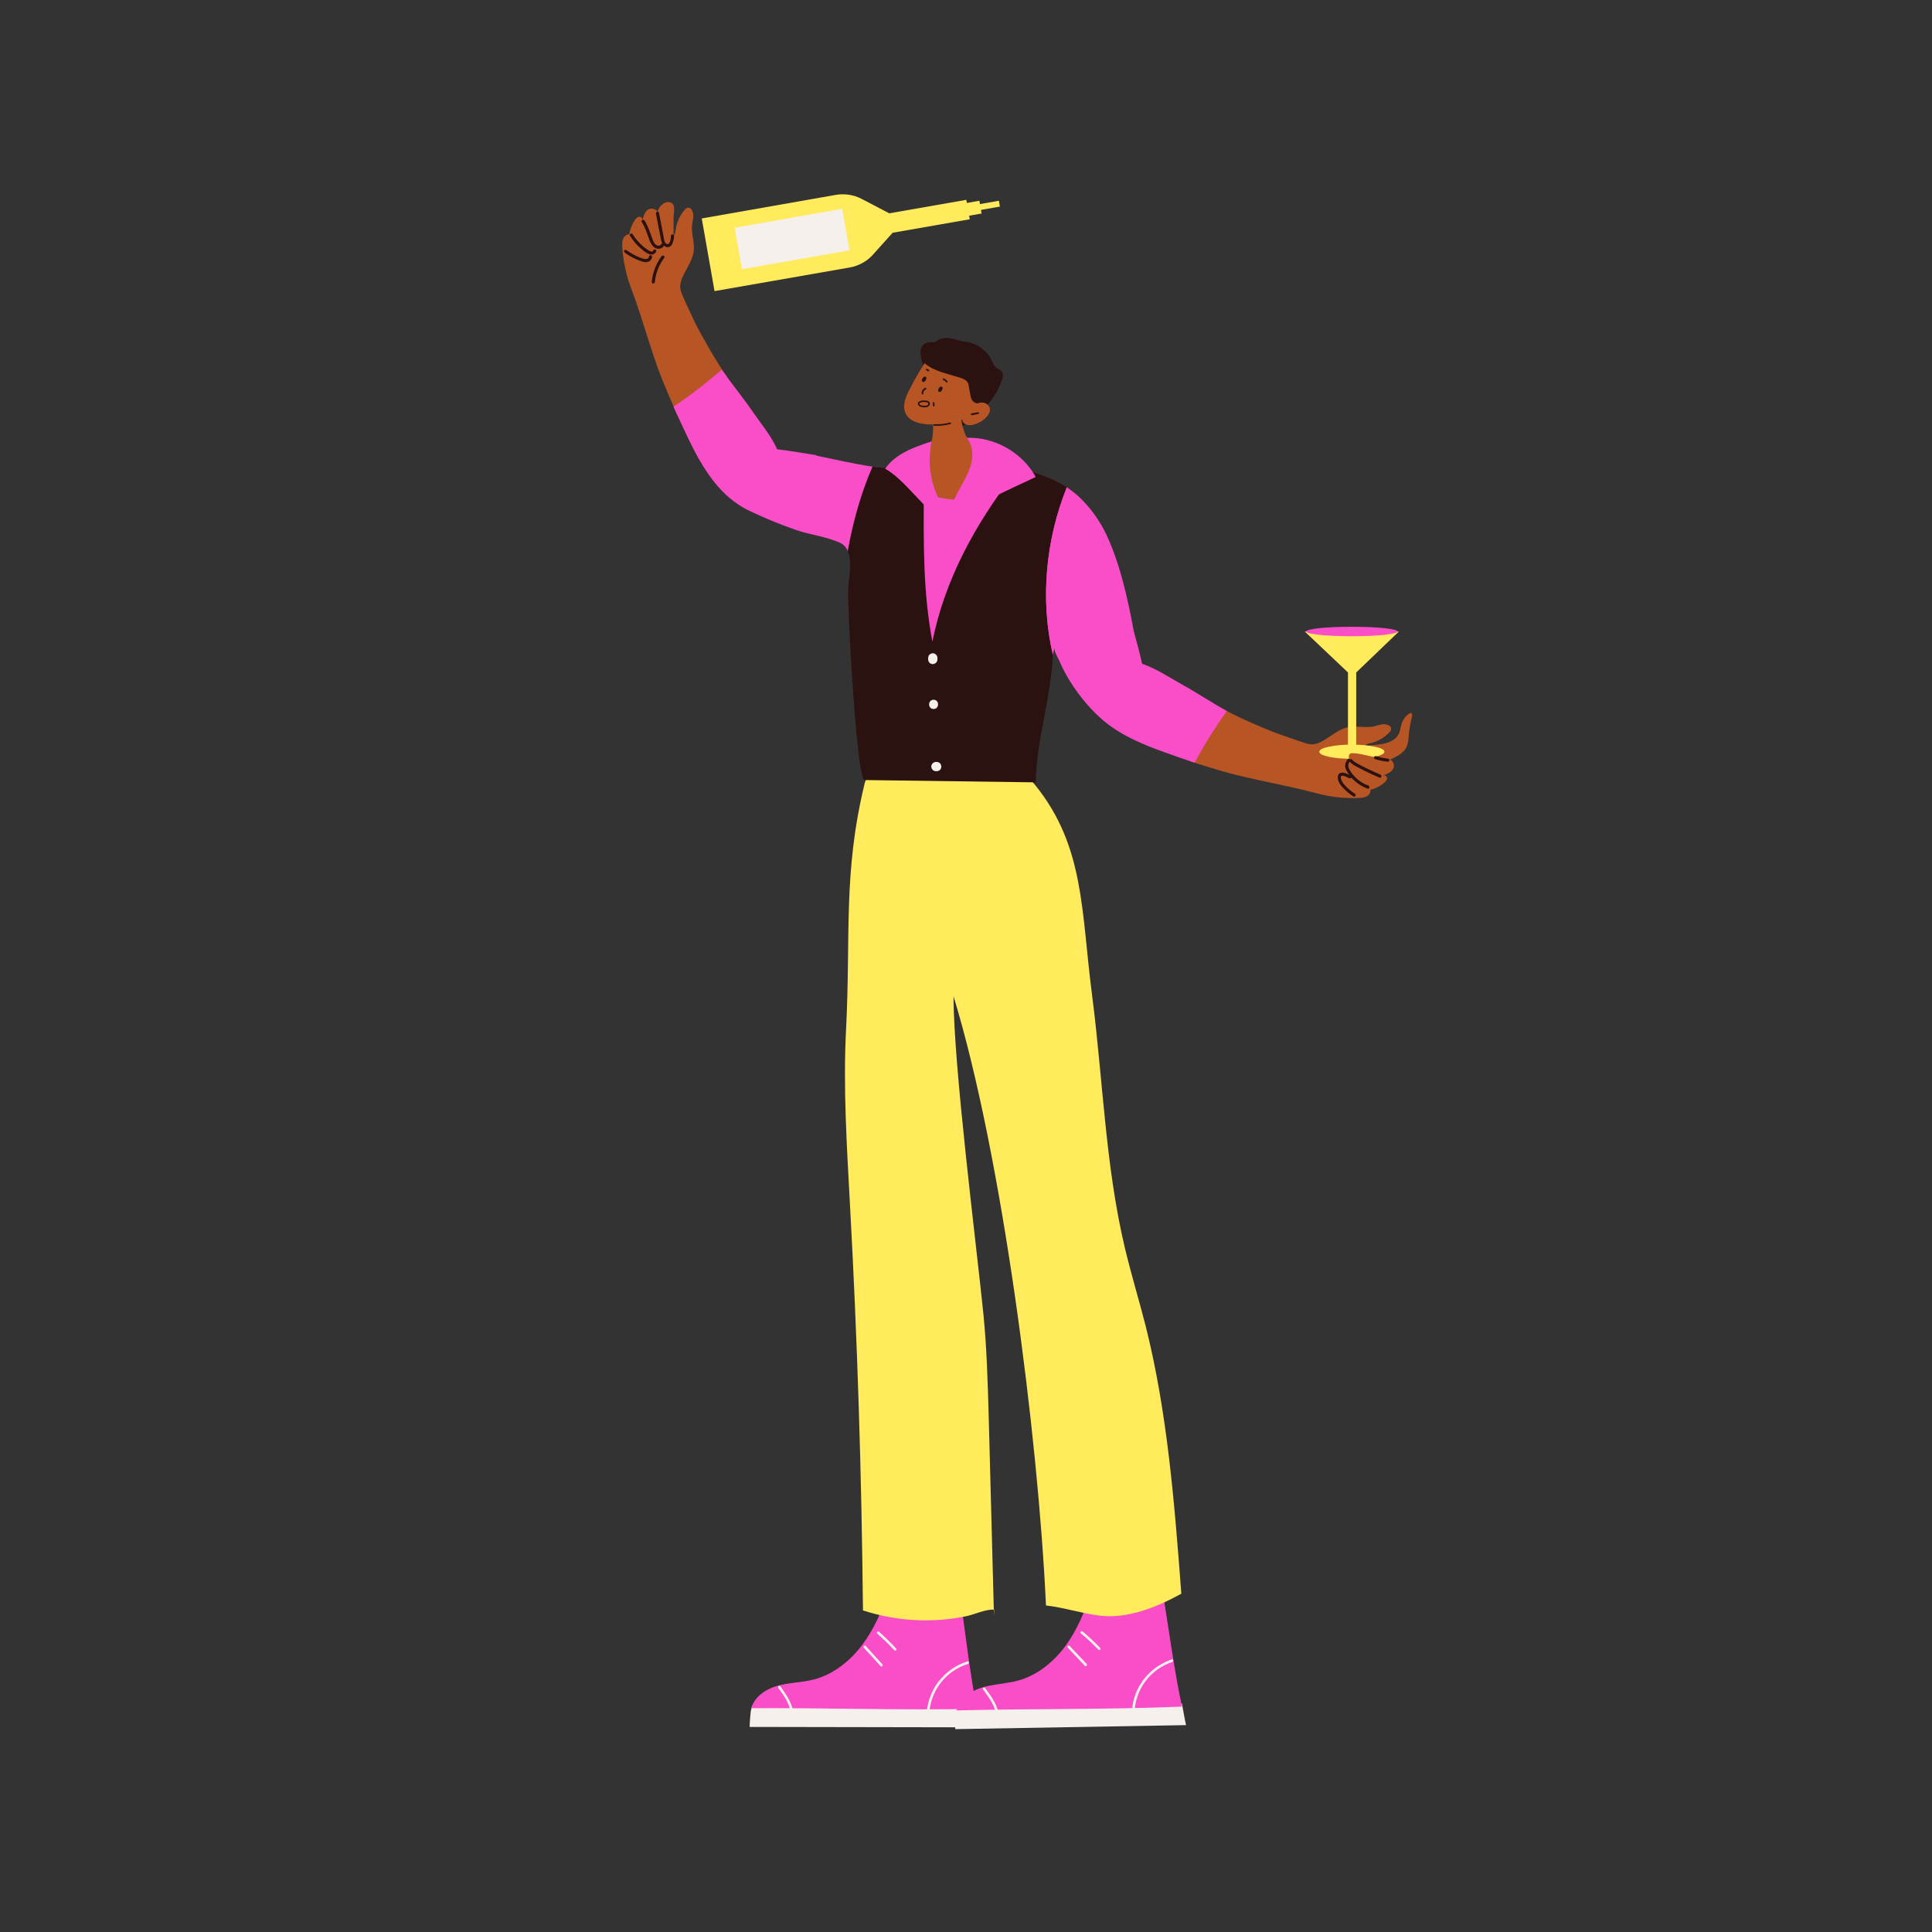 <svg xmlns="http://www.w3.org/2000/svg" xmlns:xlink="http://www.w3.org/1999/xlink" width="100" zoomAndPan="magnify" viewBox="0 0 75 75" height="100" preserveAspectRatio="xMidYMid meet" version="1.0"><rect x="0" y="0" width="75" height="75" fill="#333333" stroke="none"/><defs><clipPath id="61ec08a22e"><path d="M 29 66 L 39 66 L 39 67.5 L 29 67.5 Z M 29 66 " clip-rule="nonzero"/></clipPath><clipPath id="ead3f80e2e"><path d="M 37 66 L 47 66 L 47 67.5 L 37 67.5 Z M 37 66 " clip-rule="nonzero"/></clipPath><clipPath id="3feb9e2776"><path d="M 46 27 L 54.906 27 L 54.906 31 L 46 31 Z M 46 27 " clip-rule="nonzero"/></clipPath><clipPath id="75d698821e"><path d="M 24.156 8 L 26 8 L 26 10 L 24.156 10 Z M 24.156 8 " clip-rule="nonzero"/></clipPath><clipPath id="c5fe2efc35"><path d="M 24.156 9 L 25 9 L 25 10 L 24.156 10 Z M 24.156 9 " clip-rule="nonzero"/></clipPath><clipPath id="5b9157a219"><path d="M 24.156 7.5 L 29 7.5 L 29 17 L 24.156 17 Z M 24.156 7.5 " clip-rule="nonzero"/></clipPath><clipPath id="5ad91953b6"><path d="M 53 27 L 54.906 27 L 54.906 30 L 53 30 Z M 53 27 " clip-rule="nonzero"/></clipPath><clipPath id="dcea4ce428"><path d="M 50 24 L 54.906 24 L 54.906 30 L 50 30 Z M 50 24 " clip-rule="nonzero"/></clipPath><clipPath id="e3d84c5659"><path d="M 50 24 L 54.906 24 L 54.906 25 L 50 25 Z M 50 24 " clip-rule="nonzero"/></clipPath><clipPath id="8da2bef1a2"><path d="M 27 7.5 L 38 7.5 L 38 12 L 27 12 Z M 27 7.5 " clip-rule="nonzero"/></clipPath><clipPath id="3b3a070b18"><path d="M 37 7.5 L 39 7.5 L 39 9 L 37 9 Z M 37 7.5 " clip-rule="nonzero"/></clipPath><clipPath id="673ac71b90"><path d="M 24.156 8 L 27 8 L 27 10 L 24.156 10 Z M 24.156 8 " clip-rule="nonzero"/></clipPath><clipPath id="8a89f24bf2"><path d="M 24.156 9 L 26 9 L 26 10 L 24.156 10 Z M 24.156 9 " clip-rule="nonzero"/></clipPath><clipPath id="926dec38f8"><path d="M 24.156 9 L 26 9 L 26 11 L 24.156 11 Z M 24.156 9 " clip-rule="nonzero"/></clipPath></defs><path fill="#fa4dc8" d="M 33.871 18.113 L 32.578 19.664 L 32.91 21.391 L 36.066 25.23 L 40.871 25.418 L 41.262 23.578 L 41.719 19.543 L 41.414 18.918 L 39.684 18.211 L 38.816 18.113 L 34.977 19.277 L 35.465 18.41 Z M 33.871 18.113 " fill-opacity="1" fill-rule="nonzero"/><g clip-path="url(#61ec08a22e)"><path fill="#f5f0ec" d="M 29.207 66.199 C 29.195 66.246 29.145 66.406 29.141 66.457 C 29.125 66.645 29.102 66.852 29.102 67.039 L 38.062 67.055 C 38.012 66.809 37.965 66.449 37.918 66.211 C 35.004 66.273 32.109 66.18 29.207 66.199 Z M 29.207 66.199 " fill-opacity="1" fill-rule="nonzero"/></g><path fill="#fa4dc8" d="M 37.918 66.336 C 37.641 64.859 37.484 63.457 37.223 61.621 C 36.734 61.707 36.246 61.637 35.75 61.695 C 35.527 61.719 35.305 61.742 35.082 61.738 C 34.863 61.734 34.707 61.703 34.492 61.742 C 34.531 61.73 34.449 61.703 34.449 61.742 C 34.449 61.781 34.484 61.816 34.473 61.855 C 34.219 62.574 33.906 63.289 33.441 63.895 C 32.977 64.5 32.34 65 31.602 65.195 C 31.117 65.32 30.605 65.316 30.129 65.457 C 29.699 65.586 29.277 65.891 29.168 66.312 C 32.066 66.293 35.004 66.398 37.918 66.336 Z M 37.918 66.336 " fill-opacity="1" fill-rule="nonzero"/><path fill="#f5f0ec" d="M 34.785 63.992 C 34.578 63.766 34.355 63.551 34.125 63.348 C 34.074 63.305 34.004 63.375 34.055 63.418 C 34.285 63.621 34.508 63.836 34.715 64.062 C 34.762 64.109 34.832 64.039 34.785 63.992 Z M 34.785 63.992 " fill-opacity="1" fill-rule="nonzero"/><path fill="#f5f0ec" d="M 34.254 64.609 C 34.039 64.371 33.824 64.133 33.609 63.898 C 33.562 63.848 33.492 63.918 33.535 63.969 C 33.75 64.203 33.965 64.441 34.184 64.68 C 34.227 64.727 34.297 64.656 34.254 64.609 Z M 34.254 64.609 " fill-opacity="1" fill-rule="nonzero"/><path fill="#f5f0ec" d="M 30.297 65.469 C 30.258 65.414 30.172 65.465 30.211 65.52 C 30.445 65.844 30.699 66.199 30.715 66.617 C 30.719 66.684 30.816 66.684 30.812 66.617 C 30.797 66.18 30.543 65.812 30.297 65.469 Z M 30.297 65.469 " fill-opacity="1" fill-rule="nonzero"/><path fill="#f5f0ec" d="M 37.551 64.496 C 36.863 64.715 36.312 65.25 36.086 65.934 C 36.016 66.137 35.98 66.344 35.969 66.559 C 35.969 66.621 36.066 66.621 36.07 66.559 C 36.09 66.105 36.254 65.656 36.539 65.301 C 36.805 64.969 37.168 64.723 37.578 64.594 C 37.637 64.574 37.613 64.477 37.551 64.496 Z M 37.551 64.496 " fill-opacity="1" fill-rule="nonzero"/><g clip-path="url(#ead3f80e2e)"><path fill="#f5f0ec" d="M 37.168 66.281 C 37.156 66.328 37.109 66.492 37.109 66.543 C 37.094 66.73 37.078 66.938 37.082 67.125 L 46.043 66.969 C 45.984 66.727 45.93 66.363 45.879 66.129 C 42.965 66.246 40.07 66.207 37.168 66.281 Z M 37.168 66.281 " fill-opacity="1" fill-rule="nonzero"/></g><path fill="#fa4dc8" d="M 45.883 66.25 C 45.574 64.781 45.395 63.379 45.098 61.551 C 44.609 61.645 44.117 61.59 43.625 61.652 C 43.402 61.684 43.18 61.707 42.957 61.707 C 42.738 61.711 42.582 61.68 42.371 61.727 C 42.406 61.711 42.324 61.684 42.324 61.723 C 42.324 61.766 42.363 61.801 42.352 61.836 C 42.109 62.562 41.812 63.281 41.359 63.898 C 40.906 64.512 40.277 65.027 39.543 65.234 C 39.062 65.367 38.551 65.371 38.078 65.523 C 37.652 65.66 37.234 65.973 37.129 66.398 C 40.031 66.324 42.969 66.371 45.883 66.25 Z M 45.883 66.25 " fill-opacity="1" fill-rule="nonzero"/><path fill="#f5f0ec" d="M 42.707 63.969 C 42.492 63.746 42.266 63.535 42.031 63.336 C 41.98 63.297 41.91 63.367 41.961 63.41 C 42.199 63.605 42.422 63.816 42.637 64.039 C 42.68 64.086 42.75 64.016 42.707 63.969 Z M 42.707 63.969 " fill-opacity="1" fill-rule="nonzero"/><path fill="#f5f0ec" d="M 42.184 64.594 C 41.965 64.363 41.746 64.129 41.523 63.895 C 41.48 63.848 41.41 63.922 41.457 63.969 C 41.676 64.199 41.895 64.434 42.113 64.668 C 42.16 64.715 42.227 64.641 42.184 64.594 Z M 42.184 64.594 " fill-opacity="1" fill-rule="nonzero"/><path fill="#f5f0ec" d="M 38.242 65.531 C 38.207 65.48 38.121 65.531 38.16 65.582 C 38.398 65.906 38.66 66.254 38.684 66.672 C 38.688 66.738 38.789 66.734 38.785 66.672 C 38.758 66.234 38.496 65.867 38.242 65.531 Z M 38.242 65.531 " fill-opacity="1" fill-rule="nonzero"/><path fill="#f5f0ec" d="M 45.48 64.422 C 44.797 64.652 44.254 65.199 44.039 65.887 C 43.977 66.09 43.945 66.301 43.938 66.512 C 43.938 66.574 44.035 66.574 44.039 66.512 C 44.051 66.055 44.203 65.605 44.48 65.246 C 44.742 64.906 45.102 64.652 45.508 64.516 C 45.566 64.496 45.539 64.402 45.48 64.422 Z M 45.48 64.422 " fill-opacity="1" fill-rule="nonzero"/><path fill="#ffeb5b" d="M 35.543 27.812 C 35.777 27.645 36.062 27.602 36.332 27.605 C 37.492 27.609 39.398 29.5 40.207 30.504 C 42.109 32.875 41.969 35.375 42.395 38.637 C 42.816 41.898 42.91 45.238 43.66 48.414 C 43.906 49.449 44.215 50.457 44.477 51.484 C 45.32 54.844 45.594 58.367 45.859 61.867 C 44.887 62.406 43.754 62.848 42.688 62.719 C 41.988 62.633 41.305 62.402 40.605 62.324 C 40.301 55.746 38.906 44.855 37.016 38.676 C 37.016 41.367 37.906 48.344 38.176 51.016 C 38.309 52.352 38.344 53.699 38.383 55.043 C 38.449 57.605 38.52 60.164 38.586 62.723 C 38.59 62.645 38.594 62.566 38.594 62.488 C 38.258 62.461 37.84 62.676 37.504 62.742 C 36.18 63.016 34.801 62.938 33.5 62.516 C 33.449 57.254 33.285 52.023 32.996 46.773 C 32.875 44.504 32.727 42.227 32.844 39.957 C 33.031 36.32 32.719 33.906 33.566 30.41 C 33.691 29.895 35.16 28.086 35.543 27.812 Z M 35.543 27.812 " fill-opacity="1" fill-rule="nonzero"/><path fill="#b75525" d="M 53.375 29.672 C 53.555 29.648 53.734 29.605 53.906 29.543 C 53.988 29.516 53.949 29.387 53.867 29.418 C 53.703 29.473 53.539 29.516 53.367 29.539 C 53.332 29.543 53.301 29.57 53.305 29.609 C 53.305 29.645 53.336 29.68 53.375 29.672 Z M 53.375 29.672 " fill-opacity="1" fill-rule="nonzero"/><path fill="#b75525" d="M 53.23 30.199 C 53.363 30.191 53.496 30.18 53.629 30.164 C 53.668 30.16 53.695 30.133 53.695 30.094 C 53.695 30.059 53.66 30.023 53.625 30.027 C 53.492 30.043 53.359 30.059 53.227 30.066 C 53.188 30.07 53.16 30.098 53.16 30.137 C 53.16 30.172 53.195 30.203 53.23 30.199 Z M 53.23 30.199 " fill-opacity="1" fill-rule="nonzero"/><path fill="#b75525" d="M 52.941 30.676 C 53.012 30.676 53.086 30.676 53.156 30.676 C 53.195 30.676 53.223 30.641 53.223 30.605 C 53.223 30.57 53.188 30.543 53.152 30.543 C 53.078 30.543 53.008 30.543 52.934 30.539 C 52.895 30.539 52.871 30.574 52.871 30.609 C 52.871 30.648 52.906 30.676 52.941 30.676 Z M 52.941 30.676 " fill-opacity="1" fill-rule="nonzero"/><g clip-path="url(#3feb9e2776)"><path fill="#b75525" d="M 49.492 28.441 C 49.801 28.551 50.109 28.656 50.418 28.766 C 50.578 28.809 50.746 28.895 50.918 28.895 C 51.07 28.898 51.219 28.836 51.352 28.762 C 51.68 28.574 51.969 28.301 52.34 28.23 C 52.656 28.168 52.988 28.262 53.309 28.203 C 53.441 28.176 53.574 28.121 53.707 28.113 C 53.789 28.113 53.871 28.129 53.938 28.172 C 54.016 28.219 54.023 28.332 53.965 28.398 C 53.75 28.637 53.457 28.805 53.141 28.863 C 53.062 28.875 53.043 28.918 52.973 28.957 C 53.215 28.934 53.457 28.906 53.699 28.883 C 53.848 28.871 54.145 28.754 54.258 28.91 C 54.41 29.133 54.148 29.465 53.918 29.488 C 54.074 29.48 54.16 29.707 54.082 29.844 C 54.004 29.988 53.836 30.051 53.684 30.105 C 53.75 30.086 53.816 30.105 53.836 30.176 C 53.867 30.262 53.789 30.344 53.727 30.395 C 53.574 30.52 53.395 30.613 53.199 30.66 C 53.219 30.766 53.145 30.867 53.055 30.914 C 52.961 30.965 52.852 30.973 52.746 30.977 C 52.188 31 51.629 30.938 51.086 30.789 C 50.395 30.602 49.676 30.461 48.973 30.309 C 48.621 30.23 48.266 30.152 47.914 30.066 C 47.395 29.934 46.688 29.711 46.18 29.543 C 46.551 28.848 47.027 28.164 47.48 27.523 C 48.082 27.859 48.855 28.184 49.492 28.441 Z M 49.492 28.441 " fill-opacity="1" fill-rule="nonzero"/></g><path fill="#ffeb5b" d="M 39.609 18.176 C 39.238 18.547 38.867 18.844 38.574 19.031 C 37.418 19.758 35.539 19.352 34.746 18.266 L 36.805 18.387 Z M 39.609 18.176 " fill-opacity="1" fill-rule="nonzero"/><path fill="#2b110f" d="M 36.984 16.789 C 37.395 16.539 37.793 16.262 38.133 15.926 C 38.477 15.59 38.758 15.188 38.902 14.73 C 38.934 14.641 38.953 14.535 38.906 14.453 C 38.855 14.363 38.746 14.332 38.668 14.266 C 38.574 14.188 38.535 14.07 38.48 13.961 C 38.289 13.586 37.898 13.312 37.48 13.266 C 37.141 13.227 36.801 13.328 36.461 13.305 C 36.34 13.297 36.219 13.273 36.098 13.285 C 35.977 13.293 35.852 13.344 35.789 13.445 C 35.75 13.512 35.742 13.59 35.738 13.664 C 35.73 13.984 35.852 14.352 36.156 14.473 C 36.223 14.5 36.293 14.57 36.328 14.637 C 36.512 15.008 36.637 15.402 36.703 15.809 C 36.734 15.992 36.75 16.18 36.805 16.363 C 36.859 16.543 36.832 16.672 36.984 16.789 Z M 36.984 16.789 " fill-opacity="1" fill-rule="nonzero"/><path fill="#b75525" d="M 39.684 18.211 C 39.594 18.375 39.449 18.504 39.312 18.629 C 38.922 18.98 38.527 19.336 38.059 19.574 C 37.738 19.734 37.379 19.836 37.016 19.855 C 36.75 19.871 36.484 19.84 36.234 19.754 C 36.203 19.746 36.172 19.734 36.141 19.723 C 35.883 19.621 35.648 19.465 35.418 19.312 C 35.27 19.215 35.117 19.113 34.996 18.984 C 34.805 18.777 34.707 18.465 34.676 18.188 C 34.996 18.129 35.312 18.035 35.613 17.906 C 35.883 17.75 36.086 17.457 36.16 17.16 C 36.25 16.809 36.227 16.441 36.203 16.082 C 36.172 15.617 36.852 15.375 37.293 15.223 C 37.266 15.883 37.258 16.594 37.625 17.141 C 37.84 17.457 38.164 17.703 38.512 17.859 C 38.625 17.91 39.664 18.246 39.684 18.211 Z M 39.684 18.211 " fill-opacity="1" fill-rule="nonzero"/><path fill="#b75525" d="M 36.07 13.84 C 35.781 14.254 35.523 14.688 35.297 15.141 C 35.148 15.426 35.016 15.77 35.16 16.059 C 35.305 16.352 35.672 16.449 36 16.473 C 36.457 16.5 36.918 16.438 37.352 16.289 C 37.355 16.391 37.441 16.465 37.539 16.492 C 37.637 16.52 37.738 16.5 37.836 16.473 C 38.047 16.406 38.246 16.281 38.363 16.098 C 38.402 16.035 38.434 15.961 38.43 15.887 C 38.422 15.781 38.34 15.688 38.242 15.648 C 38.145 15.613 38.031 15.621 37.934 15.66 C 38.035 15.379 38.152 15.059 38.152 14.762 C 38.148 14.465 38.062 14.16 37.867 13.938 C 37.789 13.848 37.695 13.773 37.598 13.711 C 37.367 13.555 37.098 13.441 36.816 13.441 C 36.535 13.438 36.23 13.609 36.07 13.84 Z M 36.07 13.84 " fill-opacity="1" fill-rule="nonzero"/><path fill="#b75525" d="M 37.016 19.855 C 36.871 19.988 36.723 20.113 36.566 20.23 C 36.453 20.082 36.34 19.922 36.234 19.754 C 36.484 19.84 36.75 19.871 37.016 19.855 Z M 37.016 19.855 " fill-opacity="1" fill-rule="nonzero"/><path fill="#2b110f" d="M 35.902 14.109 C 36.285 14.43 36.805 14.508 37.273 14.664 C 37.395 14.703 37.52 14.754 37.574 14.867 C 37.594 14.906 37.602 14.953 37.609 14.996 C 37.625 15.094 37.641 15.188 37.66 15.285 C 37.672 15.363 37.688 15.445 37.727 15.52 C 37.762 15.59 37.852 15.645 37.934 15.66 C 38.176 15.48 38.395 15.242 38.484 14.953 C 38.57 14.676 38.543 14.367 38.426 14.102 C 38.309 13.836 38.102 13.613 37.852 13.461 C 37.598 13.309 37.309 13.227 37.02 13.16 C 36.906 13.133 36.785 13.109 36.664 13.121 C 36.441 13.145 36.246 13.297 36.121 13.484 C 36 13.676 35.941 13.887 35.902 14.109 Z M 35.902 14.109 " fill-opacity="1" fill-rule="nonzero"/><path fill="#2b110f" d="M 35.922 15.055 C 35.828 15.086 35.766 15.188 35.781 15.285 C 35.785 15.305 35.805 15.312 35.82 15.309 C 35.84 15.305 35.848 15.289 35.844 15.27 C 35.844 15.27 35.844 15.262 35.844 15.266 C 35.844 15.27 35.844 15.262 35.844 15.262 C 35.844 15.258 35.844 15.254 35.844 15.246 C 35.844 15.242 35.844 15.238 35.844 15.234 C 35.844 15.23 35.844 15.238 35.844 15.234 C 35.844 15.23 35.844 15.227 35.848 15.227 C 35.848 15.215 35.852 15.207 35.855 15.199 C 35.855 15.195 35.855 15.195 35.855 15.199 C 35.855 15.195 35.855 15.191 35.859 15.191 C 35.859 15.188 35.863 15.184 35.863 15.18 C 35.867 15.176 35.871 15.172 35.871 15.168 C 35.871 15.168 35.879 15.16 35.875 15.164 C 35.871 15.168 35.875 15.16 35.879 15.16 C 35.883 15.156 35.891 15.148 35.898 15.141 C 35.898 15.141 35.902 15.137 35.902 15.137 C 35.902 15.141 35.902 15.137 35.902 15.137 C 35.906 15.133 35.914 15.133 35.918 15.129 C 35.922 15.125 35.926 15.125 35.93 15.121 C 35.93 15.121 35.934 15.121 35.93 15.121 C 35.934 15.121 35.938 15.121 35.938 15.121 C 35.957 15.113 35.969 15.098 35.961 15.082 C 35.957 15.062 35.941 15.051 35.922 15.055 Z M 35.922 15.055 " fill-opacity="1" fill-rule="nonzero"/><path fill="#2b110f" d="M 35.934 14.629 C 35.973 14.652 35.973 14.699 35.934 14.762 C 35.895 14.824 35.855 14.848 35.816 14.82 C 35.773 14.797 35.773 14.754 35.812 14.688 C 35.852 14.625 35.891 14.605 35.934 14.629 Z M 35.934 14.629 " fill-opacity="1" fill-rule="nonzero"/><path fill="#2b110f" d="M 36.562 15.016 C 36.602 15.039 36.605 15.082 36.566 15.148 C 36.527 15.211 36.488 15.23 36.445 15.207 C 36.406 15.184 36.406 15.137 36.445 15.074 C 36.484 15.012 36.523 14.992 36.562 15.016 Z M 36.562 15.016 " fill-opacity="1" fill-rule="nonzero"/><path fill="#2b110f" d="M 35.969 14.379 C 35.969 14.379 35.973 14.383 35.973 14.383 C 35.969 14.383 35.969 14.379 35.965 14.379 C 35.984 14.387 36.008 14.398 36.023 14.414 C 36.031 14.418 36.043 14.418 36.051 14.418 C 36.059 14.414 36.066 14.41 36.07 14.402 C 36.074 14.395 36.074 14.387 36.074 14.379 C 36.07 14.371 36.066 14.363 36.059 14.359 C 36.035 14.34 36.012 14.328 35.984 14.316 C 35.977 14.316 35.969 14.316 35.961 14.32 C 35.953 14.324 35.945 14.332 35.945 14.34 C 35.941 14.348 35.945 14.355 35.949 14.363 C 35.949 14.367 35.949 14.367 35.953 14.371 C 35.957 14.375 35.961 14.379 35.969 14.379 Z M 35.969 14.379 " fill-opacity="1" fill-rule="nonzero"/><path fill="#2b110f" d="M 36.613 14.75 C 36.637 14.762 36.66 14.773 36.68 14.789 C 36.672 14.785 36.68 14.789 36.68 14.793 C 36.684 14.793 36.688 14.797 36.688 14.797 C 36.691 14.801 36.699 14.805 36.703 14.809 C 36.711 14.82 36.719 14.828 36.727 14.84 C 36.738 14.852 36.762 14.852 36.773 14.84 C 36.789 14.828 36.789 14.809 36.777 14.797 C 36.742 14.754 36.699 14.719 36.648 14.691 C 36.633 14.688 36.613 14.688 36.602 14.703 C 36.594 14.719 36.598 14.742 36.613 14.75 Z M 36.613 14.75 " fill-opacity="1" fill-rule="nonzero"/><path fill="#2b110f" d="M 37.965 16.004 C 37.879 16.02 37.793 16.035 37.711 16.051 C 37.691 16.055 37.68 16.074 37.688 16.09 C 37.691 16.109 37.707 16.117 37.727 16.117 C 37.809 16.098 37.895 16.082 37.98 16.066 C 37.996 16.062 38.008 16.043 38.004 16.027 C 38 16.012 37.98 16 37.965 16.004 Z M 37.965 16.004 " fill-opacity="1" fill-rule="nonzero"/><path fill="#ffeb5b" d="M 34.684 18.176 C 34.703 18.203 34.723 18.234 34.746 18.266 L 34.453 18.246 C 34.527 18.223 34.605 18.199 34.684 18.176 Z M 34.684 18.176 " fill-opacity="1" fill-rule="nonzero"/><path fill="#ffeb5b" d="M 40.074 18.293 C 40.07 18.305 40.07 18.312 40.066 18.32 L 39.621 18.176 C 39.688 18.195 39.914 18.254 40.074 18.293 Z M 40.074 18.293 " fill-opacity="1" fill-rule="nonzero"/><path fill="#fa4dc8" d="M 33.566 18.504 C 33.77 18.438 33.977 18.383 34.211 18.316 Z M 33.566 18.504 " fill-opacity="1" fill-rule="nonzero"/><path fill="#b75525" d="M 25.465 8.895 C 25.504 8.891 25.527 8.859 25.527 8.82 C 25.535 8.652 25.562 8.48 25.602 8.312 C 25.621 8.23 25.488 8.199 25.469 8.285 C 25.426 8.465 25.402 8.645 25.395 8.828 C 25.391 8.867 25.43 8.895 25.465 8.895 Z M 25.465 8.895 " fill-opacity="1" fill-rule="nonzero"/><g clip-path="url(#75d698821e)"><path fill="#b75525" d="M 24.953 9.086 C 24.992 9.082 25.02 9.055 25.02 9.016 C 25.012 8.883 25.012 8.746 25.016 8.613 C 25.016 8.578 24.98 8.547 24.945 8.551 C 24.906 8.555 24.883 8.582 24.883 8.621 C 24.879 8.754 24.879 8.891 24.883 9.023 C 24.883 9.059 24.918 9.09 24.953 9.086 Z M 24.953 9.086 " fill-opacity="1" fill-rule="nonzero"/></g><g clip-path="url(#c5fe2efc35)"><path fill="#b75525" d="M 24.512 9.422 C 24.547 9.418 24.578 9.391 24.574 9.352 C 24.566 9.277 24.559 9.207 24.551 9.137 C 24.547 9.102 24.516 9.066 24.48 9.07 C 24.445 9.074 24.41 9.105 24.418 9.141 C 24.426 9.215 24.434 9.285 24.441 9.359 C 24.441 9.395 24.473 9.426 24.512 9.422 Z M 24.512 9.422 " fill-opacity="1" fill-rule="nonzero"/></g><g clip-path="url(#5b9157a219)"><path fill="#b75525" d="M 27 12.57 C 26.863 12.273 26.727 11.977 26.586 11.68 C 26.527 11.523 26.43 11.367 26.41 11.195 C 26.391 11.043 26.438 10.891 26.5 10.75 C 26.652 10.406 26.898 10.09 26.934 9.715 C 26.965 9.395 26.836 9.074 26.863 8.75 C 26.879 8.613 26.918 8.48 26.914 8.344 C 26.906 8.262 26.879 8.18 26.832 8.117 C 26.777 8.047 26.668 8.047 26.605 8.117 C 26.387 8.352 26.25 8.66 26.223 8.98 C 26.219 9.062 26.18 9.082 26.148 9.156 C 26.148 8.914 26.148 8.672 26.148 8.43 C 26.148 8.277 26.234 7.969 26.066 7.875 C 25.828 7.742 25.527 8.039 25.527 8.27 C 25.52 8.113 25.285 8.051 25.152 8.141 C 25.02 8.234 24.973 8.406 24.934 8.562 C 24.945 8.496 24.922 8.434 24.848 8.418 C 24.758 8.398 24.688 8.484 24.641 8.547 C 24.531 8.711 24.457 8.902 24.43 9.098 C 24.324 9.09 24.23 9.172 24.191 9.27 C 24.148 9.367 24.152 9.477 24.156 9.582 C 24.191 10.141 24.309 10.691 24.508 11.215 C 24.766 11.887 24.973 12.586 25.195 13.27 C 25.305 13.613 25.418 13.957 25.539 14.301 C 25.723 14.805 26.078 15.625 26.293 16.117 C 26.949 15.68 27.621 15.137 28.215 14.621 C 27.82 14.059 27.32 13.18 27 12.57 Z M 27 12.57 " fill-opacity="1" fill-rule="nonzero"/></g><path fill="#fa4dc8" d="M 31.699 17.691 C 31.699 17.684 31.699 17.68 31.703 17.672 C 31.164 17.59 30.637 17.492 30.172 17.441 C 29.93 16.91 29.559 16.473 29.23 15.996 C 28.859 15.453 28.422 14.922 28.039 14.379 C 28.031 14.367 28.023 14.359 28.02 14.348 C 27.426 14.863 26.801 15.352 26.145 15.789 C 26.32 16.176 26.496 16.559 26.68 16.941 C 27.047 17.715 27.465 18.488 28.074 19.102 C 28.371 19.398 28.715 19.652 29.094 19.832 C 29.688 20.117 30.293 20.363 30.914 20.578 C 31.457 20.762 32.047 20.828 32.574 21.055 C 32.742 21.125 32.848 21.246 32.91 21.391 C 33.109 20.27 33.418 19.156 33.871 18.113 C 33.145 18.012 32.375 17.824 31.699 17.691 Z M 31.699 17.691 " fill-opacity="1" fill-rule="nonzero"/><path fill="#fa4dc8" d="M 36.195 24.91 C 36.676 22.512 37.848 20.371 39.332 18.441 C 39.059 18.691 38.793 18.891 38.574 19.031 C 37.812 19.508 36.734 19.496 35.863 19.121 C 35.852 21.051 35.828 22.98 36.195 24.91 Z M 36.195 24.91 " fill-opacity="1" fill-rule="nonzero"/><path fill="#2b110f" d="M 33.078 26.254 C 32.977 24.719 32.914 23.254 32.926 22.906 C 32.938 22.5 33.102 21.824 32.91 21.391 C 33.109 20.27 33.418 19.156 33.871 18.113 C 34.148 18.152 34.418 18.18 34.676 18.188 C 34.668 18.211 34.66 18.234 34.648 18.258 L 34.746 18.266 C 35.016 18.637 35.414 18.926 35.863 19.121 C 35.852 21.051 35.828 22.98 36.195 24.91 C 36.676 22.512 37.848 20.371 39.332 18.441 C 39.422 18.355 39.516 18.27 39.609 18.176 C 39.609 18.176 39.613 18.176 39.621 18.176 C 39.621 18.176 40.062 18.32 40.066 18.32 C 40.57 18.484 41.004 18.648 41.414 18.918 C 40.598 20.945 40.371 23.262 40.871 25.418 C 40.809 27.051 40.23 28.754 40.207 30.371 C 40.207 30.371 33.566 30.281 33.566 30.281 C 33.391 30.281 33.203 28.211 33.078 26.254 Z M 33.078 26.254 " fill-opacity="1" fill-rule="nonzero"/><path fill="#fa4dc8" d="M 47.594 27.586 C 47.012 27.258 46.438 26.875 45.863 26.559 C 45.359 26.277 44.883 25.953 44.336 25.766 C 44.254 25.375 44.129 24.941 44.012 24.496 C 43.781 23.242 43.488 21.922 42.973 20.805 C 42.707 20.227 42.332 19.703 41.875 19.277 C 41.723 19.137 41.57 19.02 41.414 18.918 C 40.598 20.945 40.371 23.262 40.871 25.418 C 40.875 25.387 40.875 25.352 40.875 25.316 L 40.941 25.137 C 40.895 25.262 41.066 25.523 41.117 25.637 C 41.473 26.496 42.172 27.43 42.887 28.016 C 43.555 28.562 44.367 28.902 45.176 29.191 C 45.574 29.336 45.973 29.477 46.375 29.609 C 46.746 28.914 47.168 28.246 47.621 27.605 C 47.613 27.598 47.602 27.594 47.594 27.586 Z M 47.594 27.586 " fill-opacity="1" fill-rule="nonzero"/><path fill="#fa4dc8" d="M 37.16 19.148 C 37.336 18.801 37.559 18.473 37.672 18.102 C 37.789 17.73 37.777 17.289 37.523 16.996 C 38.605 16.953 39.688 17.566 40.207 18.516 C 39.656 18.773 39.109 19.031 38.562 19.293 C 37.871 19.617 37.266 19.965 36.77 20.555 C 36.648 20.168 36.988 19.492 37.16 19.148 Z M 37.16 19.148 " fill-opacity="1" fill-rule="nonzero"/><path fill="#fa4dc8" d="M 36.777 20.617 C 36.797 20.027 36.457 19.496 36.266 18.938 C 36.07 18.359 36.039 17.73 36.168 17.133 C 35.496 17.352 34.762 17.613 34.363 18.195 C 34.75 18.418 35.066 18.75 35.379 19.078 C 35.633 19.344 35.887 19.609 36.141 19.879 C 36.398 20.148 36.609 20.285 36.777 20.617 Z M 36.777 20.617 " fill-opacity="1" fill-rule="nonzero"/><g clip-path="url(#5ad91953b6)"><path fill="#b75525" d="M 53.848 29.516 C 54.145 29.41 54.473 29.277 54.605 28.988 C 54.668 28.848 54.676 28.691 54.688 28.539 C 54.711 28.297 54.75 28.059 54.812 27.828 C 54.828 27.766 54.82 27.672 54.758 27.676 C 54.742 27.68 54.73 27.688 54.719 27.695 C 54.57 27.785 54.461 27.934 54.41 28.098 C 54.344 28.305 54.363 28.422 54.23 28.598 C 54.094 28.773 53.785 28.875 53.566 28.898 C 53.559 29.098 53.719 29.359 53.848 29.516 Z M 53.848 29.516 " fill-opacity="1" fill-rule="nonzero"/></g><g clip-path="url(#dcea4ce428)"><path fill="#ffeb5b" d="M 50.652 24.516 L 52.328 26.105 L 52.328 29.055 L 52.648 29.055 L 52.648 26.105 L 54.305 24.516 Z M 50.652 24.516 " fill-opacity="1" fill-rule="nonzero"/></g><path fill="#ffeb5b" d="M 53.742 29.184 C 53.742 29.258 53.617 29.324 53.371 29.379 C 53.125 29.43 52.828 29.457 52.477 29.457 C 52.129 29.457 51.832 29.43 51.586 29.379 C 51.34 29.324 51.215 29.258 51.215 29.184 C 51.215 29.105 51.34 29.039 51.586 28.988 C 51.832 28.934 52.129 28.906 52.477 28.906 C 52.828 28.906 53.125 28.934 53.371 28.988 C 53.617 29.039 53.742 29.105 53.742 29.184 Z M 53.742 29.184 " fill-opacity="1" fill-rule="nonzero"/><g clip-path="url(#e3d84c5659)"><path fill="#fa4dc8" d="M 54.246 24.516 C 54.246 24.539 54.203 24.562 54.113 24.586 C 54.023 24.605 53.895 24.625 53.73 24.645 C 53.562 24.66 53.371 24.676 53.156 24.684 C 52.938 24.691 52.711 24.699 52.477 24.699 C 52.242 24.699 52.02 24.691 51.801 24.684 C 51.586 24.676 51.395 24.66 51.227 24.645 C 51.062 24.625 50.934 24.605 50.844 24.586 C 50.754 24.562 50.707 24.539 50.707 24.516 C 50.707 24.488 50.754 24.465 50.844 24.445 C 50.934 24.422 51.062 24.402 51.227 24.383 C 51.395 24.367 51.586 24.352 51.801 24.344 C 52.02 24.336 52.242 24.332 52.477 24.332 C 52.711 24.332 52.938 24.336 53.156 24.344 C 53.371 24.352 53.562 24.367 53.73 24.383 C 53.895 24.402 54.023 24.422 54.113 24.445 C 54.203 24.465 54.246 24.488 54.246 24.516 Z M 54.246 24.516 " fill-opacity="1" fill-rule="nonzero"/></g><path fill="#b75525" d="M 53.707 29.449 C 53.301 29.418 52.91 29.25 52.504 29.238 C 52.48 29.238 52.457 29.238 52.434 29.246 C 52.383 29.266 52.355 29.328 52.359 29.383 C 52.363 29.438 52.395 29.488 52.434 29.531 C 52.609 29.734 52.887 29.809 53.148 29.871 " fill-opacity="1" fill-rule="nonzero"/><path fill="#2b110f" d="M 53.59 30.074 C 53.391 29.988 53.195 29.898 53.004 29.805 C 52.906 29.758 52.812 29.707 52.719 29.656 C 52.633 29.609 52.551 29.562 52.488 29.488 C 52.465 29.461 52.43 29.465 52.41 29.484 C 52.391 29.453 52.352 29.438 52.32 29.473 C 52.238 29.578 52.191 29.707 52.238 29.84 C 52.273 29.926 52.324 30.008 52.383 30.086 C 52.363 30.078 52.348 30.066 52.332 30.059 C 52.305 30.043 52.273 30.027 52.242 30.02 C 52.184 29.996 52.109 29.984 52.047 30 C 51.906 30.039 51.918 30.23 51.965 30.336 C 52.016 30.461 52.113 30.566 52.211 30.656 C 52.309 30.754 52.418 30.84 52.535 30.914 C 52.602 30.957 52.664 30.852 52.598 30.812 C 52.5 30.754 52.414 30.684 52.328 30.605 C 52.246 30.531 52.164 30.445 52.105 30.348 C 52.074 30.301 51.996 30.113 52.109 30.113 C 52.164 30.117 52.219 30.133 52.27 30.16 C 52.316 30.188 52.359 30.215 52.418 30.215 C 52.441 30.215 52.457 30.203 52.465 30.188 C 52.633 30.379 52.848 30.527 53.09 30.613 C 53.16 30.641 53.191 30.523 53.121 30.496 C 52.914 30.422 52.73 30.301 52.582 30.141 C 52.508 30.062 52.445 29.977 52.391 29.883 C 52.363 29.828 52.336 29.777 52.34 29.715 C 52.34 29.66 52.367 29.609 52.398 29.566 C 52.402 29.57 52.402 29.57 52.402 29.574 C 52.469 29.652 52.555 29.703 52.641 29.75 C 52.742 29.805 52.84 29.855 52.941 29.906 C 53.145 30.008 53.348 30.102 53.555 30.188 C 53.629 30.219 53.656 30.102 53.59 30.074 Z M 53.59 30.074 " fill-opacity="1" fill-rule="nonzero"/><path fill="#2b110f" d="M 53.875 29.449 C 53.719 29.434 53.566 29.398 53.414 29.355 C 53.34 29.332 53.309 29.445 53.383 29.469 C 53.543 29.52 53.707 29.551 53.875 29.57 C 53.906 29.57 53.934 29.539 53.934 29.508 C 53.934 29.473 53.906 29.453 53.875 29.449 Z M 53.875 29.449 " fill-opacity="1" fill-rule="nonzero"/><g clip-path="url(#8da2bef1a2)"><path fill="#ffeb5b" d="M 37.512 7.758 L 34.52 8.281 L 33.445 7.719 C 33.141 7.559 32.785 7.508 32.441 7.566 L 27.242 8.48 L 27.738 11.301 L 32.988 10.383 C 33.34 10.32 33.656 10.145 33.887 9.887 L 34.652 9.035 L 37.645 8.512 Z M 37.512 7.758 " fill-opacity="1" fill-rule="nonzero"/></g><path fill="#f5f0ec" d="M 32.695 8.105 L 32.977 9.719 L 28.801 10.449 L 28.52 8.84 Z M 32.695 8.105 " fill-opacity="1" fill-rule="nonzero"/><g clip-path="url(#3b3a070b18)"><path fill="#ffeb5b" d="M 37.309 8.051 L 38.777 7.793 L 38.816 8.02 L 37.348 8.277 Z M 37.309 8.051 " fill-opacity="1" fill-rule="nonzero"/><path fill="#ffeb5b" d="M 38.02 7.793 L 38.105 8.289 L 37.371 8.418 L 37.285 7.922 Z M 38.02 7.793 " fill-opacity="1" fill-rule="nonzero"/></g><g clip-path="url(#673ac71b90)"><path fill="#2b110f" d="M 26.047 9.16 C 26.047 9.234 26.02 9.512 25.895 9.473 C 25.773 9.438 25.77 9.234 25.75 9.133 C 25.695 8.844 25.637 8.555 25.582 8.262 C 25.566 8.188 25.453 8.219 25.465 8.297 C 25.504 8.484 25.539 8.676 25.574 8.863 C 25.594 8.957 25.613 9.047 25.629 9.141 C 25.648 9.227 25.656 9.32 25.688 9.402 C 25.695 9.422 25.703 9.438 25.711 9.457 C 25.691 9.457 25.676 9.461 25.664 9.484 C 25.621 9.562 25.516 9.547 25.457 9.5 C 25.375 9.43 25.336 9.309 25.301 9.207 C 25.219 8.984 25.148 8.754 25.016 8.559 C 24.973 8.496 24.867 8.555 24.91 8.617 C 25.07 8.855 25.133 9.133 25.242 9.391 C 25.293 9.5 25.367 9.613 25.488 9.648 C 25.59 9.676 25.715 9.645 25.766 9.547 C 25.77 9.539 25.77 9.535 25.77 9.531 C 25.828 9.586 25.906 9.617 25.988 9.582 C 26.059 9.551 26.094 9.48 26.117 9.414 C 26.148 9.332 26.164 9.246 26.168 9.16 C 26.168 9.082 26.047 9.082 26.047 9.16 Z M 26.047 9.16 " fill-opacity="1" fill-rule="nonzero"/></g><g clip-path="url(#8a89f24bf2)"><path fill="#2b110f" d="M 25.355 9.727 C 25.328 9.816 25.195 9.73 25.152 9.703 C 25.07 9.652 24.996 9.594 24.922 9.527 C 24.781 9.402 24.66 9.254 24.559 9.094 C 24.52 9.027 24.414 9.09 24.457 9.152 C 24.582 9.352 24.734 9.535 24.918 9.68 C 25.008 9.754 25.105 9.836 25.215 9.871 C 25.316 9.906 25.438 9.867 25.473 9.758 C 25.496 9.684 25.379 9.652 25.355 9.727 Z M 25.355 9.727 " fill-opacity="1" fill-rule="nonzero"/></g><g clip-path="url(#926dec38f8)"><path fill="#2b110f" d="M 25.191 9.965 C 25.191 10.047 25.09 10.062 25.027 10.055 C 24.941 10.039 24.852 10.004 24.77 9.969 C 24.609 9.898 24.457 9.809 24.312 9.707 C 24.25 9.66 24.191 9.766 24.254 9.809 C 24.434 9.941 24.629 10.043 24.836 10.121 C 24.934 10.156 25.051 10.199 25.156 10.164 C 25.242 10.133 25.312 10.059 25.312 9.965 C 25.312 9.887 25.191 9.887 25.191 9.965 Z M 25.191 9.965 " fill-opacity="1" fill-rule="nonzero"/></g><path fill="#2b110f" d="M 25.684 9.945 C 25.465 10.238 25.336 10.586 25.301 10.945 C 25.293 11.023 25.414 11.023 25.422 10.945 C 25.453 10.605 25.582 10.281 25.785 10.008 C 25.832 9.945 25.727 9.887 25.684 9.945 Z M 25.684 9.945 " fill-opacity="1" fill-rule="nonzero"/><path fill="#2b110f" d="M 36.004 15.562 C 35.926 15.547 35.844 15.535 35.766 15.555 C 35.699 15.57 35.602 15.625 35.637 15.707 C 35.668 15.781 35.77 15.805 35.84 15.809 C 35.918 15.816 36.008 15.816 36.062 15.754 C 36.09 15.723 36.102 15.684 36.094 15.645 C 36.086 15.609 36.055 15.578 36.02 15.566 C 35.98 15.559 35.965 15.617 36.004 15.625 C 36.051 15.637 36.039 15.695 36.012 15.719 C 35.969 15.762 35.902 15.754 35.848 15.75 C 35.801 15.746 35.723 15.738 35.695 15.691 C 35.664 15.641 35.762 15.617 35.793 15.609 C 35.859 15.598 35.926 15.609 35.988 15.621 C 36.027 15.625 36.043 15.566 36.004 15.562 Z M 36.004 15.562 " fill-opacity="1" fill-rule="nonzero"/><path fill="#2b110f" d="M 36.262 16.527 C 36.477 16.539 36.688 16.516 36.895 16.461 C 36.934 16.449 36.918 16.391 36.879 16.402 C 36.68 16.457 36.469 16.477 36.262 16.469 C 36.223 16.465 36.223 16.523 36.262 16.527 Z M 36.262 16.527 " fill-opacity="1" fill-rule="nonzero"/><path fill="#2b110f" d="M 36.207 15.645 C 36.211 15.664 36.215 15.68 36.219 15.695 C 36.215 15.691 36.215 15.691 36.215 15.688 C 36.219 15.707 36.219 15.727 36.219 15.746 C 36.223 15.762 36.234 15.777 36.25 15.773 C 36.266 15.773 36.281 15.762 36.281 15.746 C 36.277 15.707 36.273 15.668 36.266 15.629 C 36.262 15.613 36.242 15.605 36.23 15.609 C 36.215 15.613 36.203 15.629 36.207 15.645 Z M 36.207 15.645 " fill-opacity="1" fill-rule="nonzero"/><path fill="#f5f0ec" d="M 36.375 25.469 C 36.367 25.449 36.355 25.43 36.336 25.414 C 36.32 25.395 36.301 25.383 36.281 25.375 C 36.258 25.363 36.234 25.359 36.211 25.359 C 36.195 25.363 36.18 25.363 36.164 25.367 C 36.133 25.375 36.105 25.391 36.082 25.414 C 36.074 25.426 36.066 25.438 36.055 25.449 C 36.039 25.477 36.031 25.508 36.031 25.539 L 36.031 25.602 C 36.031 25.625 36.035 25.648 36.047 25.668 C 36.055 25.691 36.066 25.711 36.082 25.727 C 36.102 25.746 36.121 25.758 36.141 25.766 C 36.164 25.777 36.188 25.781 36.211 25.781 C 36.227 25.777 36.242 25.777 36.258 25.773 C 36.289 25.766 36.316 25.75 36.336 25.727 L 36.367 25.691 C 36.383 25.664 36.391 25.633 36.391 25.602 L 36.391 25.539 C 36.391 25.516 36.387 25.492 36.375 25.469 Z M 36.375 25.469 " fill-opacity="1" fill-rule="nonzero"/><path fill="#f5f0ec" d="M 36.242 27.164 C 36.012 27.164 36.008 27.523 36.242 27.523 C 36.473 27.523 36.473 27.164 36.242 27.164 Z M 36.242 27.164 " fill-opacity="1" fill-rule="nonzero"/><path fill="#f5f0ec" d="M 36.535 29.711 C 36.527 29.68 36.512 29.652 36.492 29.633 L 36.453 29.602 C 36.426 29.586 36.395 29.578 36.363 29.578 L 36.332 29.578 C 36.309 29.578 36.285 29.582 36.266 29.594 C 36.242 29.602 36.223 29.613 36.207 29.633 C 36.188 29.648 36.176 29.668 36.168 29.688 C 36.156 29.711 36.152 29.734 36.152 29.758 C 36.156 29.773 36.156 29.789 36.16 29.805 C 36.168 29.836 36.184 29.863 36.207 29.887 L 36.242 29.914 C 36.27 29.93 36.301 29.938 36.332 29.938 L 36.363 29.938 C 36.387 29.938 36.41 29.934 36.434 29.922 C 36.453 29.914 36.473 29.902 36.492 29.887 C 36.508 29.871 36.52 29.852 36.527 29.828 C 36.539 29.805 36.543 29.785 36.543 29.758 C 36.543 29.742 36.539 29.727 36.535 29.711 Z M 36.535 29.711 " fill-opacity="1" fill-rule="nonzero"/></svg>
